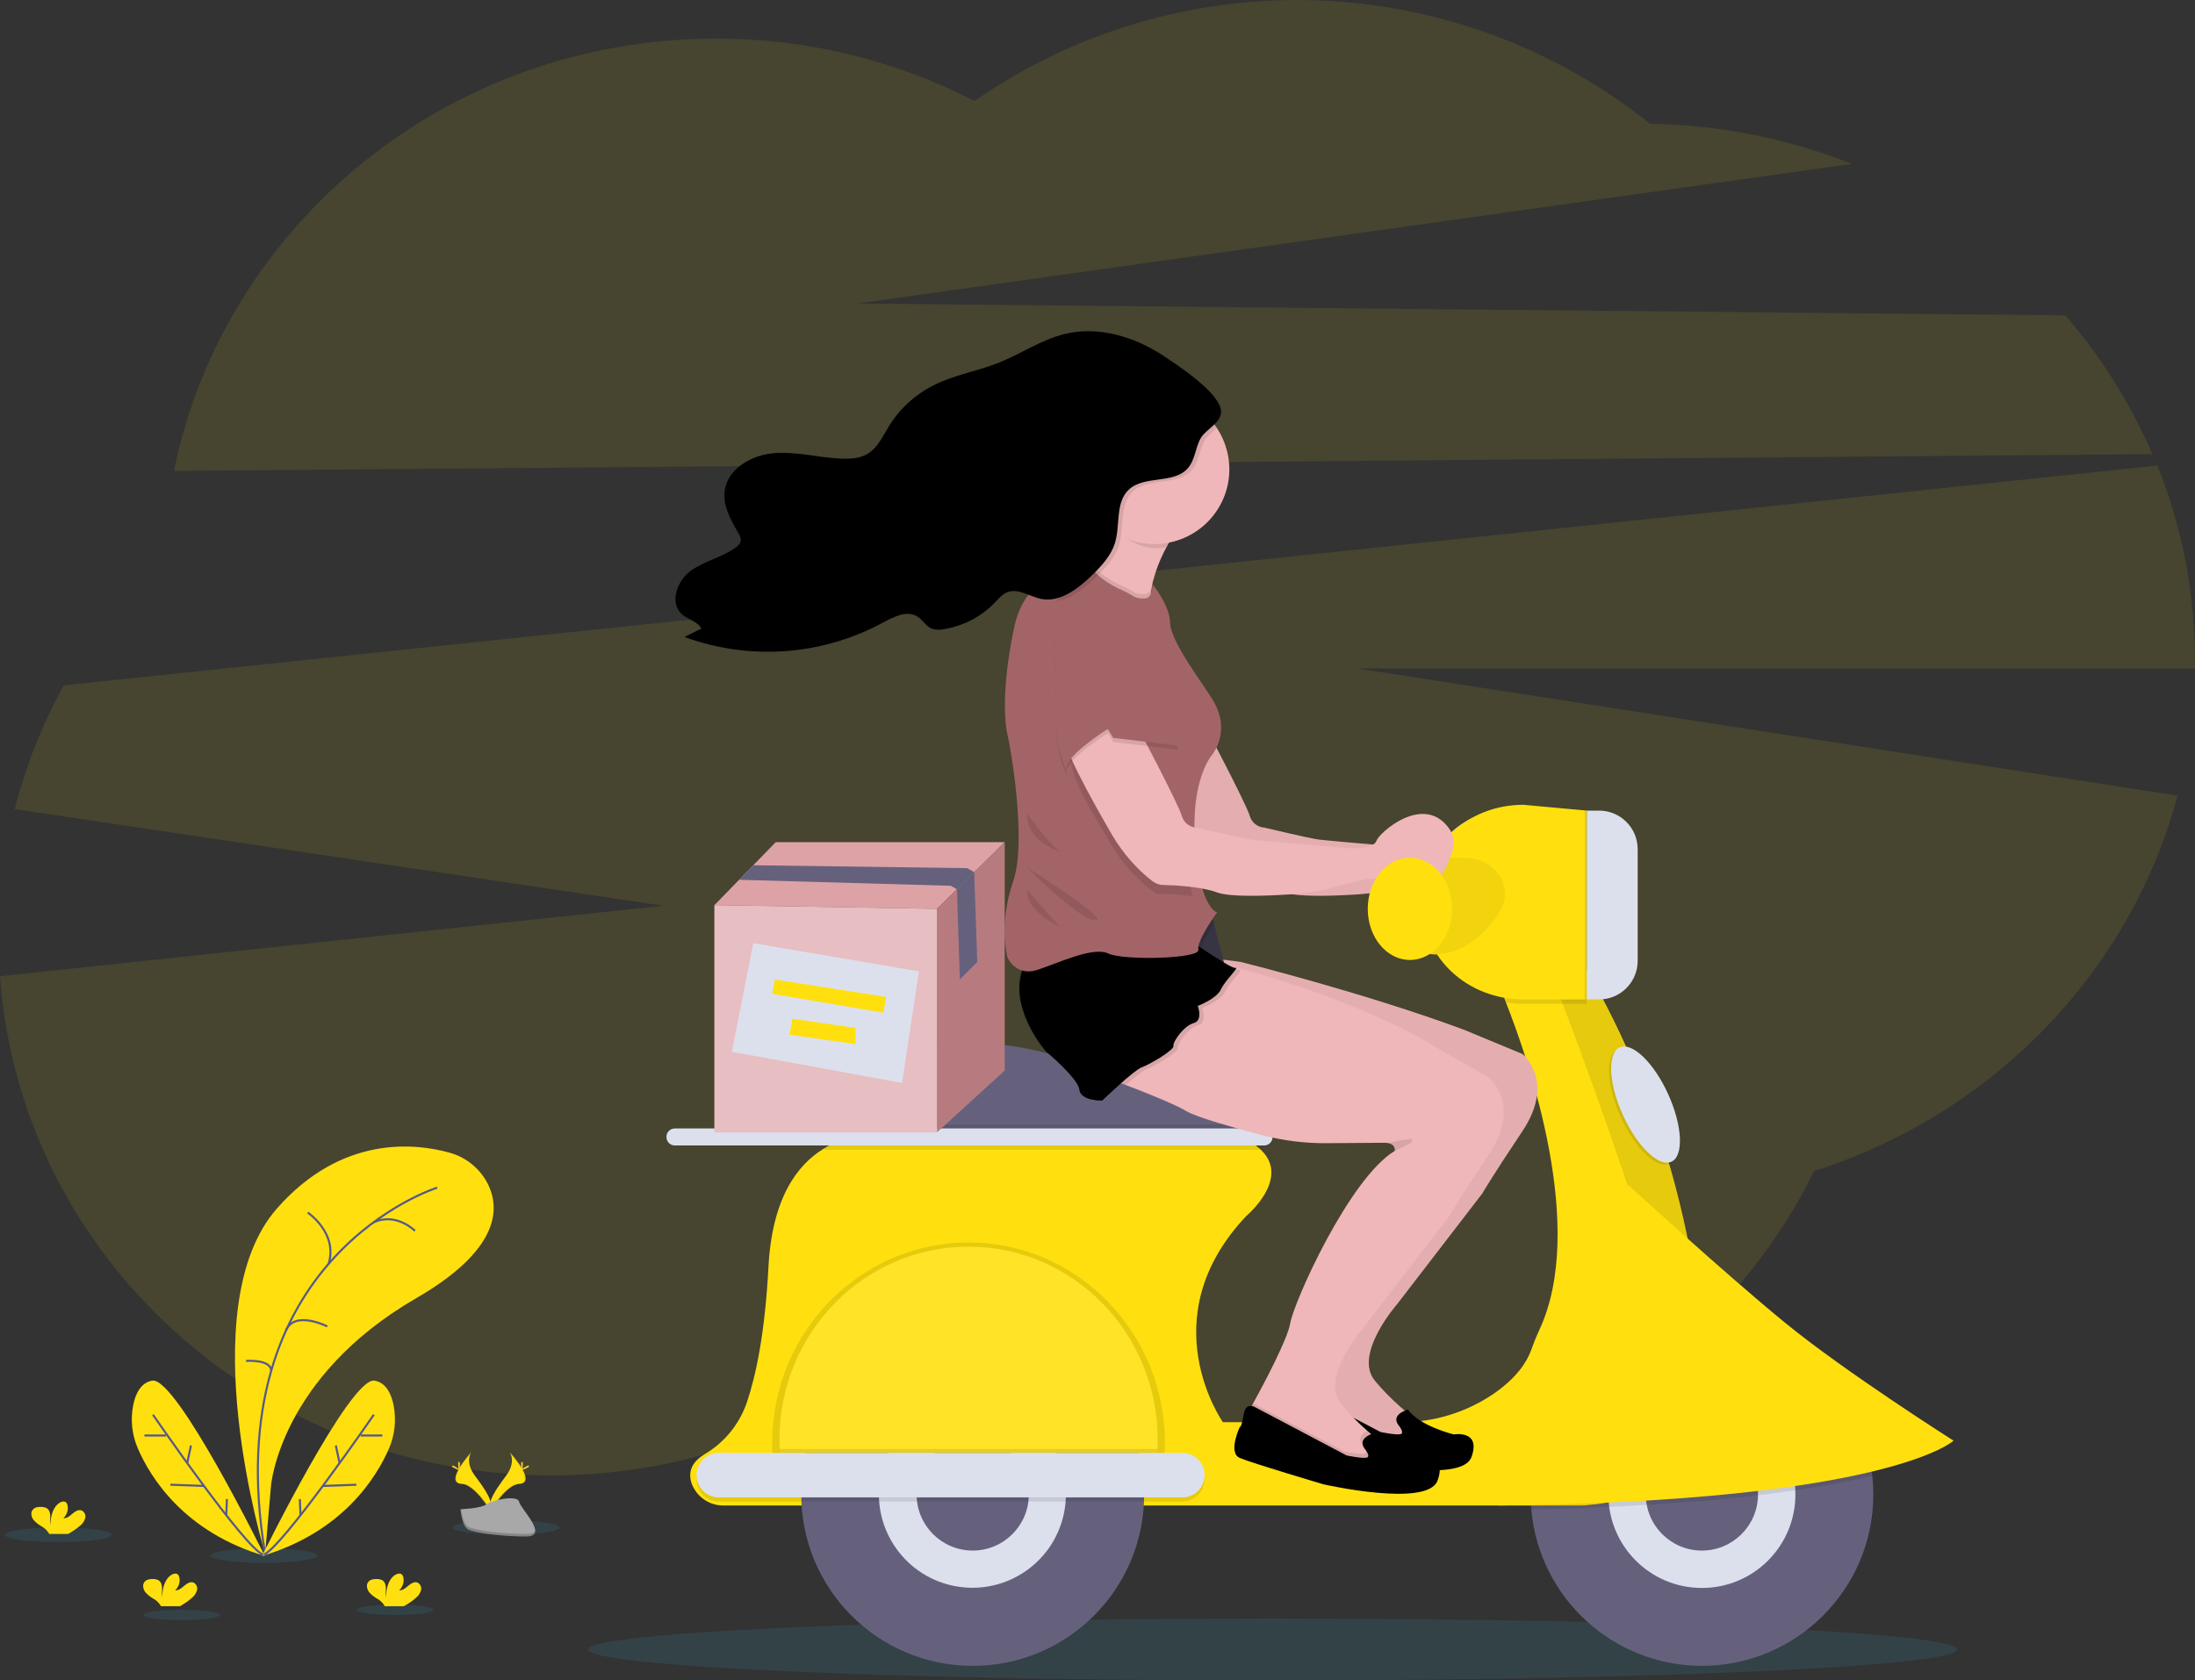 <?xml version="1.0" encoding="utf-8"?>
<!-- Generator: Adobe Illustrator 24.1.3, SVG Export Plug-In . SVG Version: 6.00 Build 0)  -->
<svg version="1.1" id="_x37_6d98801-3a87-461e-b488-021b663cdcb4"
	 xmlns="http://www.w3.org/2000/svg" xmlns:xlink="http://www.w3.org/1999/xlink" x="0px" y="0px" viewBox="0 0 1056.3 808.9"
	 style="enable-background:new 0 0 1056.3 808.9;" xml:space="preserve">
<rect x="0" y="0" width="1056.3" height="808.9" fill="#333333" stroke="none"/>
<style type="text/css">
	.st0{opacity:0.1;fill:#FFE00E;enable-background:new    ;}
	.st1{opacity:0.1;fill:#34CCFF;enable-background:new    ;}
	.st2{fill:#FFE00E;}
	.st3{fill:none;stroke:#565987;stroke-miterlimit:10;}
	.st4{opacity:0.1;enable-background:new    ;}
	.st5{fill:#FFD037;}
	.st6{fill:#A8A8A8;}
	.st7{opacity:0.2;enable-background:new    ;}
	.st8{fill:#EFB7B9;}
	.st9{opacity:0.05;enable-background:new    ;}
	.st10{fill:none;}
	.st11{fill:#65617D;}
	.st12{fill:#DCE0ED;}
	.st13{opacity:0.1;fill:#FFFFFF;enable-background:new    ;}
	.st14{opacity:0.1;fill:#776603;enable-background:new    ;}
	.st15{fill:#444053;}
	.st16{fill:#A36468;}
	.st17{opacity:0.1;}
	.st18{fill:#DDA2A6;}
	.st19{fill:#B77B7F;}
	.st20{opacity:0.3;fill:#FFFFFF;enable-background:new    ;}
</style>
<path class="st0" d="M1035.8,218.6c-10.5-24.3-24.6-46.8-41.9-66.8l-581.3-5.7l478.6-67.2c-30.9-12.3-63.8-18.8-97.1-19.3
	c-94-75.2-226.2-79.6-325.1-11c-38.5-19.8-81.2-30.1-124.4-30c-129.2,0-236.8,89.5-260.9,208.1L1035.8,218.6z"/>
<path class="st0" d="M1056.3,318c0-32.2-6.1-64-18.1-93.9L30.7,329.9c-10.4,18.8-18.3,38.8-23.6,59.6l312,46.5L0,469.9
	c9.6,134.3,124.7,240.3,265.4,240.3c70.8,0,135.1-26.9,182.8-70.7c47.8,44.7,112.8,72.1,184.3,72.1c106.2,0,197.8-60.5,240.5-147.9
	c85.6-27.2,152.1-95.4,174.9-180.7l-394.5-61.2h403C1056.3,320.6,1056.3,319.3,1056.3,318z"/>
<ellipse class="st1" cx="28.1" cy="738.8" rx="25.8" ry="3.5"/>
<ellipse class="st1" cx="127" cy="748.8" rx="25.8" ry="3.5"/>
<ellipse class="st1" cx="243.5" cy="735.3" rx="25.8" ry="3.5"/>
<ellipse class="st1" cx="87.4" cy="777.4" rx="18.4" ry="2.5"/>
<ellipse class="st1" cx="190.1" cy="774.9" rx="18.4" ry="2.5"/>
<path class="st2" d="M127.6,748c0,0-36.2-118.7,5.7-166.3c31.3-35.6,66.9-31.3,82.8-26.9c8.3,2.2,15.3,8,19,15.8
	c5.6,12,4.6,31.5-34.8,54.3c-65.8,38.1-69.9,90.4-69.9,90.4L127.6,748z"/>
<path class="st3" d="M210.4,571.7c0,0-106.8,33.4-82.8,176.4"/>
<path class="st3" d="M148.1,583.7c0,0,14.7,9.9,10,24.8"/>
<path class="st3" d="M199.7,592.5c0,0-9-9.1-19.9-4.1"/>
<path class="st3" d="M157.5,638.5c0,0-15.8-8-19.9,2"/>
<path class="st3" d="M118.4,655.1c0,0,11.9-0.9,12.1,4.7"/>
<path class="st2" d="M126.1,749c0,0,42.4-86.3,54.1-84.4c5.5,0.9,8.1,6.3,9.2,11.8c1.4,7.1,0.6,14.5-2.3,21.1
	C181.1,711.2,164.9,737.5,126.1,749z"/>
<path class="st3" d="M179.9,681c0,0-44.5,64.6-53.1,67.4"/>
<line class="st3" x1="184" y1="691" x2="173.6" y2="691"/>
<line class="st3" x1="171.5" y1="714.7" x2="155.2" y2="715.3"/>
<line class="st3" x1="161.6" y1="695.8" x2="163.4" y2="704.2"/>
<line class="st3" x1="144.3" y1="721.6" x2="144.6" y2="729.3"/>
<path class="st2" d="M127.4,749c0,0-42.4-86.3-54.1-84.4c-5.5,0.9-8.1,6.3-9.2,11.8c-1.4,7.1-0.6,14.4,2.3,21
	C72.4,711.2,88.6,737.5,127.4,749z"/>
<path class="st3" d="M73.6,681c0,0,44.5,64.6,53.1,67.4"/>
<line class="st3" x1="69.5" y1="691" x2="79.9" y2="691"/>
<line class="st3" x1="82" y1="714.7" x2="98.3" y2="715.3"/>
<line class="st3" x1="91.9" y1="695.8" x2="90.1" y2="704.2"/>
<line class="st3" x1="109.2" y1="721.6" x2="108.9" y2="729.3"/>
<path class="st2" d="M200.2,769.1c1.2-0.9,2-2.2,2.4-3.6c0.4-1.5-0.3-3-1.7-3.7c-1.5-0.6-3.2,0.5-4.5,1.6s-2.7,2.3-4.3,2.1
	c1.7-1.6,2.5-3.9,2-6.2c-0.1-0.5-0.3-0.9-0.6-1.3c-0.9-0.9-2.4-0.5-3.5,0.2c-3.3,2.3-4.2,6.8-4.2,10.8c-0.2-1.5-0.2-3-0.1-4.4
	c0-1.5-0.4-3.1-1.7-3.9c-0.8-0.4-1.6-0.6-2.5-0.6c-1.5,0-3.1,0.1-4.1,1.2c-1.3,1.3-0.9,3.6,0.2,5.1c1.2,1.4,2.7,2.5,4.3,3.4
	c1.2,0.7,2.2,1.7,3,2.9c0.1,0.2,0.2,0.3,0.2,0.5h9.2C196.5,772,198.5,770.7,200.2,769.1z"/>
<path class="st2" d="M38.6,734.4c1.2-0.9,2-2.2,2.4-3.6c0.4-1.5-0.3-3-1.7-3.7c-1.6-0.6-3.2,0.5-4.5,1.6s-2.7,2.3-4.3,2.1
	c1.7-1.6,2.5-3.9,2-6.2c-0.1-0.5-0.3-0.9-0.6-1.3c-0.9-0.9-2.4-0.5-3.4,0.2c-3.3,2.3-4.2,6.8-4.2,10.8c-0.2-1.5-0.2-3-0.1-4.4
	c0-1.5-0.4-3.1-1.7-3.9c-0.8-0.4-1.7-0.6-2.5-0.6c-1.5-0.1-3.1,0.1-4.1,1.2c-1.3,1.3-0.9,3.6,0.2,5c1.2,1.4,2.7,2.5,4.3,3.4
	c1.2,0.7,2.2,1.7,3,2.9c0.1,0.2,0.2,0.3,0.2,0.5h9.2C34.9,737.2,36.8,735.9,38.6,734.4z"/>
<path class="st2" d="M92.4,769.1c1.2-0.9,2-2.2,2.4-3.6c0.4-1.5-0.3-3-1.7-3.7c-1.6-0.6-3.2,0.5-4.5,1.6s-2.7,2.3-4.3,2.1
	c1.7-1.6,2.5-3.9,2-6.2c-0.1-0.5-0.3-0.9-0.6-1.3c-0.9-0.9-2.4-0.5-3.4,0.2c-3.3,2.3-4.2,6.8-4.2,10.8c-0.2-1.5-0.2-3-0.1-4.4
	c0-1.5-0.4-3.1-1.7-3.9c-0.8-0.4-1.7-0.6-2.5-0.6c-1.5,0-3.1,0.1-4.1,1.2c-1.3,1.3-0.9,3.6,0.2,5.1c1.2,1.4,2.7,2.5,4.3,3.4
	c1.2,0.7,2.2,1.7,3,2.9c0.1,0.2,0.2,0.3,0.2,0.5h9.2C88.7,772,90.7,770.7,92.4,769.1z"/>
<path class="st2" d="M245.2,698.9c0,0,3.5,4.5-1.6,11.4s-9.2,12.6-7.5,16.9c0,0,7.6-12.7,13.8-12.9C256.1,714,252,706.5,245.2,698.9
	z"/>
<path class="st4" d="M245.2,698.9c0.3,0.4,0.5,0.9,0.7,1.4c6.1,7.1,9.3,13.8,3.5,13.9c-5.4,0.2-11.9,9.9-13.5,12.3
	c0,0.2,0.1,0.4,0.2,0.6c0,0,7.6-12.7,13.8-12.9C256.1,714,252,706.5,245.2,698.9z"/>
<path class="st5" d="M251.6,704.7c0,1.6-0.2,2.9-0.4,2.9s-0.4-1.3-0.4-2.9s0.2-0.8,0.5-0.8S251.6,703.1,251.6,704.7z"/>
<path class="st5" d="M253.8,706.5c-1.4,0.8-2.6,1.2-2.7,1s0.9-1,2.3-1.7s0.8-0.2,1,0S255.2,705.8,253.8,706.5z"/>
<path class="st2" d="M226.9,698.9c0,0-3.5,4.5,1.6,11.4s9.2,12.6,7.5,16.9c0,0-7.6-12.7-13.8-12.9S220.1,706.5,226.9,698.9z"/>
<path class="st4" d="M226.9,698.9c-0.3,0.4-0.5,0.9-0.7,1.4c-6.1,7.1-9.3,13.8-3.5,13.9c5.4,0.2,11.9,9.9,13.5,12.3
	c-0.1,0.2-0.1,0.4-0.2,0.6c0,0-7.6-12.7-13.8-12.9S220.1,706.5,226.9,698.9z"/>
<path class="st5" d="M220.5,704.7c0,1.6,0.2,2.9,0.4,2.9s0.4-1.3,0.4-2.9s-0.2-0.8-0.4-0.8S220.5,703.1,220.5,704.7z"/>
<path class="st5" d="M218.3,706.5c1.4,0.8,2.6,1.2,2.7,1s-1-1-2.3-1.7s-0.9-0.2-1,0S216.9,705.8,218.3,706.5z"/>
<path class="st6" d="M221.6,726.5c0,0,9.7-0.3,12.6-2.4s14.9-4.6,15.6-1.2s14.5,16.6,3.6,16.7c-10.9,0.1-25.4-1.7-28.3-3.5
	S221.6,726.5,221.6,726.5z"/>
<path class="st7" d="M253.6,738.4c-10.9,0.1-25.4-1.7-28.3-3.5c-2.2-1.3-3.1-6.2-3.4-8.4h-0.3c0,0,0.6,7.8,3.5,9.6
	s17.4,3.6,28.3,3.5c3.2,0,4.2-1.2,4.2-2.8C257.1,737.8,255.9,738.4,253.6,738.4z"/>
<ellipse class="st1" cx="612.4" cy="794" rx="329.4" ry="14.9"/>
<path class="st8" d="M578.8,347.3c0,0,21,39.7,22.6,45.4c0.9,3.2,3.7,5.5,7.1,5.7c0,0,20.9,5,25.9,5.7s48.3,4.3,48.3,4.3
	s11,0.3,12.3-3.7c1.2-3.7,22.5-22.9,34.8-6.1c2.3,3.1,3,7.2,1.8,10.9c-2.3,7.2-6.9,18.6-11.9,11.5c-7-10-15.1-7.2-15.1-1.9
	s-11.2,3.4-14.9,4.1c-2,0.4-8.9,2.2-14.8,3.8c-6.9,1.9-14,3-21.1,3.5c-11.8,0.8-29.2,1.4-35.4-0.9c-7.5-2.8-20.4-3.5-26-3.6
	c-1.8,0-3.6-0.7-5.1-1.8c-7.7-6-14.2-13.5-19.3-21.9c-8.7-15-26.5-46.1-25.3-55.1S578.8,347.3,578.8,347.3z"/>
<path class="st9" d="M578.8,347.3c0,0,21,39.7,22.6,45.4c0.9,3.2,3.7,5.5,7.1,5.7c0,0,20.9,5,25.9,5.7s48.3,4.3,48.3,4.3
	s11,0.3,12.3-3.7c1.2-3.7,22.5-22.9,34.8-6.1c2.3,3.1,3,7.2,1.8,10.9c-2.3,7.2-6.9,18.6-11.9,11.5c-7-10-15.1-7.2-15.1-1.9
	s-11.2,3.4-14.9,4.1c-2,0.4-8.9,2.2-14.8,3.8c-6.9,1.9-14,3-21.1,3.5c-11.8,0.8-29.2,1.4-35.4-0.9c-7.5-2.8-20.4-3.5-26-3.6
	c-1.8,0-3.6-0.7-5.1-1.8c-7.7-6-14.2-13.5-19.3-21.9c-8.7-15-26.5-46.1-25.3-55.1S578.8,347.3,578.8,347.3z"/>
<path class="st10" d="M819.7,647.5c-9.5,10.3-16.5,14.4-16.2,3.5c1-33-57-182.2-57-182.2l17.2-1.3
	C801.1,531.9,815.1,598.3,819.7,647.5z"/>
<path class="st11" d="M901.5,719.5c-0.1,45.6-37.1,82.4-82.6,82.4c-42.7-0.1-78.3-32.8-82-75.4c-0.1-1.3-0.2-2.7-0.3-4v-0.1
	c0-1-0.1-2-0.1-3c0-45.6,36.9-82.5,82.5-82.5S901.5,673.8,901.5,719.5L901.5,719.5z"/>
<circle class="st12" cx="819" cy="719.4" r="45"/>
<circle class="st11" cx="819" cy="719.4" r="27"/>
<path class="st11" d="M602.4,562.7l-198.7,4v-29.3c1.8-23.6,26-31.8,48-34.4c17.2-2,34.6-0.6,51.3,3.8c42.2,11.2,69,13.3,82.2,13.5
	c6,0.1,11.1,4.4,12.2,10.3c0.6,3.3,1.3,7,1.8,10.6c0.4,2.8,0.9,5.6,1.2,8.2C601.7,556.9,602.4,562.7,602.4,562.7z"/>
<path class="st2" d="M760.9,724.7H348.2c-6.5,0.1-12.4-3.8-15-9.7c-3.1-7.4,1.2-12.2,5.9-15c9.5-5.6,16.7-14.4,20.3-24.9
	c4.4-13,8.7-33.3,10.4-65.1c1.7-32.9,13.6-49.1,26.5-57l0,0c16.6-10.2,34.8-6.3,34.8-6.3l167.3,1.3c3,1.4,5.7,3.1,8.2,5.3
	c14.9,13.9-6.8,32-6.8,32c-46.7,49.3-11.3,99.3-11.3,99.3H674c16,0.1,31.6-4.7,44.8-13.7c11.6-8,16-15.7,17.8-20.4
	c1.3-3.6,2.7-7.2,4.3-10.6c22.5-48.7-4.6-128-16.3-157.6c-2.9-7.4-4.8-11.7-4.8-11.7l26.8-2l17-1.3h0.2c37.4,64.5,51.3,130.9,56,180
	c0.4,4.6,0.8,9.1,1.1,13.4c2.1,33.1-22.9,61.6-56,63.7C763.5,724.7,762.2,724.7,760.9,724.7z"/>
<path class="st4" d="M600.6,549.5H403.7v-8.2h195.6C599.8,544,600.2,546.8,600.6,549.5z"/>
<path class="st4" d="M606.6,553.5H397.8c-0.5,0-1.1-0.1-1.6-0.3c16.6-10.2,34.8-6.3,34.8-6.3l167.3,1.3
	C601.4,549.5,604.1,551.3,606.6,553.5z"/>
<path class="st12" d="M324.8,543.2h283.5c2.3,0,4.1,1.8,4.1,4.1l0,0c0,2.3-1.8,4.1-4.1,4.1H324.8c-2.3,0-4.1-1.8-4.1-4.1l0,0
	C320.7,545,322.5,543.2,324.8,543.2z"/>
<path class="st4" d="M819.7,647.5c-9.5,10.3-16.5,14.4-16.2,3.5c1-33-57-182.2-57-182.2l17.2-1.3
	C801.1,531.9,815.1,598.3,819.7,647.5z"/>
<path class="st4" d="M901,710.4c-9.8,2.4-22,4.8-37,7c-5.6,0.8-11.6,1.6-18,2.4c-15.3,1.8-33.1,3.4-53.5,4.6
	c-5.8,0.3-11.8,0.7-18.1,1c-11.7,0.5-24.2,0.9-37.6,1.2l-0.3-4v-0.1c18.7-7.5,48-27.6,52.7-80c42.5-16.4,90.3,4.8,106.7,47.3
	C898.6,696.5,900.3,703.4,901,710.4L901,710.4z"/>
<path class="st2" d="M721.1,724.7c0,0,94.7-10.3,62.1-154.6c0,0,46.8,42.9,75.9,66.7s81,56.7,81,56.7S909.1,722.6,721.1,724.7z"/>
<path class="st0" d="M721.1,724.7c0,0,94.7-10.3,62.1-154.6c0,0,46.8,42.9,75.9,66.7s81,56.7,81,56.7S909.1,722.6,721.1,724.7z"/>
<circle class="st11" cx="468.1" cy="719.4" r="82.5"/>
<ellipse transform="matrix(0.16 -0.987 0.987 0.16 -316.992 1066.221)" class="st12" cx="468.1" cy="719.4" rx="45" ry="45"/>
<circle class="st11" cx="468.1" cy="719.4" r="27"/>
<path class="st4" d="M560.6,694.6c0-53.3-42.3-96.5-94.5-96.5s-94.5,43.2-94.5,96.5c0,2.3,0.1,4.5,0.2,6.7h188.5
	C560.5,699.1,560.6,696.9,560.6,694.6z"/>
<path class="st2" d="M557.1,693c0-51.3-40.7-92.9-91-92.9s-91,41.6-91,92.9c0,2.2,0.1,4.3,0.2,6.4h181.6
	C557,697.3,557.1,695.1,557.1,693z"/>
<path class="st13" d="M557.1,693c0,1.5,0,3-0.1,4.4c0,0.7-0.1,1.3-0.1,2H375.3c0-0.7-0.1-1.3-0.1-2c-0.1-1.5-0.1-3-0.1-4.4
	c0-51.3,40.7-92.9,91-92.9S557.1,641.7,557.1,693z"/>
<path class="st4" d="M557,697.5c0,0.7-0.1,1.3-0.1,2H375.3c0-0.7-0.1-1.3-0.1-2H557z"/>
<path class="st4" d="M345.9,701.4H569c5.9,0,10.7,4.8,10.7,10.7l0,0c0,5.9-4.8,10.7-10.7,10.7H345.9c-5.9,0-10.7-4.8-10.7-10.7l0,0
	C335.3,706.2,340,701.4,345.9,701.4z"/>
<path class="st12" d="M345.9,699.4H569c5.9,0,10.7,4.8,10.7,10.7l0,0c0,5.9-4.8,10.7-10.7,10.7H345.9c-5.9,0-10.7-4.8-10.7-10.7l0,0
	C335.3,704.2,340,699.4,345.9,699.4z"/>
<ellipse transform="matrix(0.911 -0.412 0.412 0.911 -149.264 373.215)" class="st4" cx="791.02" cy="532.82" rx="12" ry="30.2"/>
<ellipse transform="matrix(0.911 -0.412 0.412 0.911 -148.763 373.539)" class="st12" cx="792.02" cy="531.82" rx="12" ry="30.2"/>
<path class="st4" d="M763.6,467.5v15.7h-30.5c-2.8,0-5.7-0.2-8.5-0.7c-2.9-7.4-4.8-11.7-4.8-11.7l26.8-2L763.6,467.5z"/>
<path class="st2" d="M763.6,481.1h-30.5c-26.8,0-48.5-20-48.5-44.8v-4.1c0-24.7,21.7-44.8,48.5-44.8l30.5,2.8V481.1z"/>
<path class="st2" d="M713.3,413.9c0,0,18.3,9.8,7.8,26.3c0,0-12.9,21.1-33.1,19.1l-7.4-45.4C680.6,413.9,704.8,411.7,713.3,413.9z"
	/>
<path class="st14" d="M706.3,413c5.9,0.2,11.3,3.1,14.8,7.8c3.3,4.5,5.2,11.1-0.1,19.3c0,0-12.9,21.1-33.1,19.1l-7.4-45.4
	C680.6,413.9,695.8,412.5,706.3,413z"/>
<path class="st4" d="M762.6,390.2h5.9c10.3,0,18.6,8.3,18.6,18.6v53.7c0,10.3-8.3,18.6-18.6,18.6h-5.9l0,0V390.2L762.6,390.2z"/>
<path class="st12" d="M763.6,390.2h5.9c10.3,0,18.6,8.3,18.6,18.6v53.7c0,10.3-8.3,18.6-18.6,18.6h-5.9l0,0V390.2L763.6,390.2z"/>
<path class="st8" d="M547,506.9c0,0,4.7,1.7,11,4.1c10,3.8,24.1,9.5,29,12.5s23.2,8.1,36.8,11.7c10.1,2.6,20.6,3.9,31.1,3.8
	c10.6-0.1,23.5-0.2,27.1-0.2c0.6,0,1.2,0,1.9,0.1c3.7,0.6,3.6,3.1,3.5,3.7v0.1c-22,13.3-48.7,73-50.3,83
	c-1.3,7.5-12.2,28.3-17.7,38.2c-1.8,3.3-3,5.4-3,5.4l6.7,7.7l19.3,8.7l18.3,8c0,0,19.3,1,19.7,0s0.3-11.3,0.3-11.3
	c-2.4-1.5-4.6-3.2-6.7-5.1c-4.4-3.9-8.6-8.1-12.3-12.6c-10.7-12.7,10.7-37,10.7-37l41-53.3c0,0,3.3-6,19.3-30s0-37,0-37l-28.2-11.7
	C655.7,477.6,596.8,463,596.8,463l-0.8-0.1l-12.5-1.6L547,506.9z"/>
<path d="M672.9,685.9c0,0,3.5,4.1,0.9,4.5s-9.5-1.1-9.5-1.1l-43.6-23c0,0-4.8-3.4-5.9,3.3s-1.9,6-1.9,6s-5.8,12.4,0,14.9
	s40.3,12.7,40.3,12.7s50.1,11.4,54.9-1.8s-8.5-10.9-8.5-10.9s-16.5-4-22.1-12C677.4,678.6,669.2,680.8,672.9,685.9z"/>
<path class="st9" d="M732.7,507.6l-28.2-11.7C655.7,477.6,596.8,463,596.8,463l-0.8-0.1l-12.5-1.6L547,506.9c0,0,4.7,1.7,11,4.1
	c10,3.8,24.1,9.5,29,12.5s23.2,8.1,36.8,11.7c10.1,2.6,20.6,3.9,31.1,3.8c10.6-0.1,23.5-0.2,27.1-0.2c0.6,0,1.2,0,1.9,0.1
	c3.7,0.6,3.6,3.1,3.5,3.7v0.1c-22,13.3-48.7,73-50.3,83c-1.3,7.5-12.2,28.3-17.7,38.2l-0.7,1.3c-1.5-0.2-3.3,0.3-3.9,4.1
	c-1.1,6.6-1.9,6-1.9,6s-5.8,12.4,0,14.9s40.3,12.7,40.3,12.7s50.1,11.4,54.9-1.8s-8.5-10.9-8.5-10.9s-16.5-4-22.1-12
	c-0.5,0.1-1,0.3-1.5,0.5c-0.6-0.5-1.2-1-1.9-1.6c-4.4-3.9-8.6-8.1-12.3-12.6c-10.7-12.7,10.7-37,10.7-37l41-53.3c0,0,3.3-6,19.3-30
	S732.7,507.6,732.7,507.6z"/>
<path class="st8" d="M513.4,283.9l1.5,1.9l0.8,1.1l5.3,6.7c0,0,12.7,4.1,23.7,6.7c11.5,2.7,21.4,3.9,13.6-2.6
	c-4.9-4-5.2-10.8-3.4-18.1c1.5-5.6,3.6-11,6.4-16.1c0.4-0.8,0.8-1.5,1.2-2.2c2.5-4.6,5.2-9,8.2-13.3c-7.1-4.9-14.5-9.5-22.1-13.6
	c-9.2-4.7-16.7-6.8-11.9,2.6c3.1,6,2.1,12.7-0.8,19.2c-0.2,0.5-0.5,1-0.7,1.5c-2.6,5-5.7,9.7-9.4,13.9
	C522,276,517.9,280.1,513.4,283.9z"/>
<polygon class="st15" points="576.8,436.2 583.6,442.4 590.1,467.6 579.2,467.6 567.1,451.9 "/>
<polygon class="st4" points="567.1,451.9 574.4,461.4 579.2,467.6 590.1,467.6 589,463.3 584.2,445 583.6,442.4 576.8,436.2 
	567.5,451.3 "/>
<polygon class="st4" points="567.1,451.9 574.4,461.4 579.2,467.6 590.1,467.6 589,463.3 584.2,445 583.6,442.4 576.8,436.2 
	567.5,451.3 "/>
<path class="st8" d="M530.8,518.2c0,0,4.7,1.7,11,4.1c10,3.8,24.1,9.5,29,12.5s23.2,8.1,36.8,11.7c10.1,2.6,20.6,3.9,31.1,3.8
	c10.6-0.1,23.5-0.2,27.1-0.2c0.6,0,1.2,0,1.9,0.1c3.7,0.6,3.6,3.1,3.5,3.7v0.1c-22,13.3-48.7,73-50.3,83
	c-1.3,7.5-12.2,28.3-17.7,38.2c-1.8,3.3-3,5.4-3,5.4l6.7,7.7l19.3,8.7l18.3,8c0,0,19.3,1,19.7,0s0.3-11.3,0.3-11.3
	c-2.4-1.5-4.6-3.2-6.7-5.1c-4.4-3.9-8.6-8.1-12.3-12.6c-10.7-12.7,10.7-37,10.7-37l41-53.3c0,0,3.3-6,19.3-30s0-37,0-37L690.8,504
	c-40-24.3-96.3-38.3-96.3-38.3l-0.8-0.1l-12.5-1.6L530.8,518.2z"/>
<path class="st4" d="M600.1,680.9l6.7,7.7l19.3,8.7l18.3,8c0,0,19.3,1,19.7,0s0.3-11.3,0.3-11.3c-2.4-1.5-4.6-3.2-6.7-5.1
	c-2.1,1.1-4.4,3.2-2.2,6.4c0,0,3.5,4.1,0.9,4.5s-9.5-1.1-9.5-1.1l-43.6-23l-0.3-0.2C601.3,678.8,600.1,680.9,600.1,680.9z"/>
<path d="M656.6,697.2c0,0,3.5,4.1,0.9,4.5s-9.5-1.1-9.5-1.1l-43.6-23c0,0-4.8-3.4-5.9,3.3s-1.9,6-1.9,6s-5.8,12.4,0,14.9
	s40.3,12.7,40.3,12.7s50.1,11.4,54.9-1.8s-8.5-10.9-8.5-10.9s-16.5-4-22.1-12C661.1,689.9,653,692.1,656.6,697.2z"/>
<path class="st4" d="M533.4,253.6c5.8,4,14.6,10.3,22.1,10.3c1.9,0,3.9-0.2,5.8-0.5c2.8-5.4,5.9-10.6,9.4-15.5c0,0-44-30.7-34-11
	C540.1,243.4,536.8,246.7,533.4,253.6z"/>
<path class="st8" d="M519.6,225.9c0,12.2,6.2,23.6,16.4,30.2c1.1,0.7,2.3,1.4,3.5,2c17.8,8.9,39.4,1.6,48.3-16.1
	c8.9-17.8,1.6-39.4-16.1-48.3c-17.8-8.9-39.4-1.6-48.3,16.1C520.9,214.8,519.6,220.3,519.6,225.9L519.6,225.9z"/>
<path class="st4" d="M530.8,518.2c0,0,4.7,1.7,11,4.1c4-3.5,8-6.8,9.7-7.5c3.7-1.3,15.7-8.3,15.3-10.3s5-9.7,9.7-11s2-8.3,2-8.3
	s9-3.3,11.2-8s9.1-10.7,6.8-10.3c-1-0.2-2-0.5-2.8-1.1l-12.5-1.6L530.8,518.2z"/>
<path d="M503.4,506.2c0,0,15.3,12.7,16,18.3s11,5.3,11,5.3s15.3-14.7,19-16s15.7-8.3,15.3-10.3s5-9.7,9.7-11s2-8.3,2-8.3
	s9-3.3,11.2-8s9.1-10.7,6.8-10.3c-0.7,0.1-2.8-1-5.5-2.6c-3.3-2-7.5-4.7-10.9-7c-3.6-2.4-6.3-4.4-6.3-4.4s-1.6-0.3-4.3-0.7
	c-14.5-2.1-61.8-7.5-72.7,10c-1.5,2.3-2.6,4.8-3.3,7.5C486.6,487.3,503.4,506.2,503.4,506.2z"/>
<path class="st4" d="M519.5,465.8c0,0-15.7,8.8-21.5,8.8S519.5,465.8,519.5,465.8z"/>
<path class="st4" d="M529.9,472.6c0,0-23.3,7.8-23.3,14S504.4,470.1,529.9,472.6z"/>
<path class="st4" d="M585.8,437.3l-0.3,0.5C585.6,437.6,585.7,437.4,585.8,437.3z"/>
<path class="st4" d="M513.4,283.9l1.5,1.9l0.8,1.1l5.3,6.7c0,0,12.7,4.1,23.7,6.7c11.5,2.7,21.4,3.9,13.6-2.6
	c-4.9-4-5.2-10.8-3.4-18.1l-0.3-0.5c0,0,0.3,6.7-3.6,6.9c-5.4,0.2-5.5-1.6-10.4-3.7c-6.4-2.7-12.9-7.2-14.8-10.7
	C522,276,517.9,280.1,513.4,283.9z"/>
<path class="st4" d="M491.5,468.7c2.7,1.2,5.8,1.2,8.6,0.2c10.3-3.3,26.7-11.4,34.3-7.9c6.1,2.8,30.9,2.7,40,0.4
	c2.3-0.6,3.6-1.3,3.4-2.2c-0.1-1,0-2,0.3-2.9c1.1-3.4,3.9-8.1,6.1-11.4l-0.7-2.5l-6.8-6.2l-9.3,15c-14.5-2.1-61.8-7.5-72.7,10
	C493.3,463.5,492.2,466.1,491.5,468.7z"/>
<path class="st16" d="M484.8,460.9c0,0,4,9.3,14.3,6s26.7-11.4,34.3-7.9s44.3,2.5,43.3-1.8s9-18,9-18s-5.5-1-8.8-18.8
	c-0.5-2.6-1-5.6-1.3-8.9c-0.8-6.9-1-13.8-0.6-20.7c1.3-19.3,8.1-27.2,8.1-27.2s9.3-10.7,1.3-25.3c-4.2-7.7-21.1-29-21.3-38.5
	c-0.2-8.6-8.5-18.6-8.5-18.6s0.3,6.7-3.6,6.9c-5.4,0.2-5.5-1.6-10.4-3.7c-7.3-3.1-14.8-8.5-15.3-12.1c0,0-30.6-1.5-37.2,29.5
	s-4.3,48-3.3,51.7s9.7,51,2.7,71S484.8,460.9,484.8,460.9z"/>
<path class="st4" d="M534.6,406.5c5.5,9.3,12.9,17.4,21.7,23.7c5.9,0,11.7,0.4,17.5,1.2c-0.5-2.6-1-5.6-1.3-8.9
	c-0.8-6.9-1-13.8-0.6-20.7c-1.9-1-3.4-2.7-3.9-4.8c-1.7-5.7-16.5-32.7-16.5-32.7s-34.8-9-36,0S525.9,391.5,534.6,406.5z"/>
<path class="st8" d="M546.1,347.3c0,0,21,39.7,22.6,45.4c0.9,3.2,3.7,5.5,7.1,5.7c0,0,20.9,5,25.9,5.7s48.4,4.3,48.4,4.3
	s11,0.3,12.3-3.7c1.2-3.7,22.5-22.9,34.8-6.1c2.3,3.1,3,7.2,1.8,10.9c-2.3,7.2-6.9,18.6-11.9,11.5c-7-10-15.1-7.2-15.1-1.9
	s-11.2,3.4-14.9,4.1c-2,0.4-8.9,2.2-14.8,3.8c-6.9,1.9-14,3-21.2,3.5c-11.8,0.8-29.2,1.4-35.4-0.9c-7.4-2.8-20.4-3.5-26-3.6
	c-1.8,0-3.6-0.7-5.1-1.8c-7.7-6-14.2-13.5-19.2-21.9c-8.7-15-26.5-46.1-25.3-55.1S546.1,347.3,546.1,347.3z"/>
<path class="st4" d="M539.1,292.2c0,0,11.3,18.7,16.5,32s11.5,36.7,11.5,36.7l-31.3-3.7l-2.7-4.3c0,0-22.4,14-19.7,20
	c2.7,6-6-9-5.3-26s-2.4-47.3,0-54.7S531.8,286.6,539.1,292.2z"/>
<path class="st16" d="M508.1,344.9c-0.7,17,8,32,5.3,26s19.7-20,19.7-20l2.6,4.3l31.3,3.7c0,0-6.3-23.3-11.5-36.7
	c-3.1-7.5-6.7-14.9-10.7-22c-3.2-5.8-5.7-10-5.7-10c-4.3-3.3-13.5-5.3-20.8-4.8c-1.1,0.1-2.3,0.2-3.4,0.4c-3,0.6-5.4,1.7-6.5,3.5
	c-0.2,0.3-0.3,0.6-0.4,0.9C505.7,297.6,508.8,327.9,508.1,344.9z"/>
<path class="st4" d="M494.1,391.5c0,0,13.3,18.3,17.3,18.8C511.4,410.2,494.4,406.5,494.1,391.5z"/>
<path class="st4" d="M494.1,417.5c0,0,25,25.3,33,25.5S494.1,417.5,494.1,417.5z"/>
<path class="st4" d="M494.1,428c0,0,16,18.8,17,18.8C512.1,446.8,493.9,440.2,494.1,428z"/>
<path class="st4" d="M508.5,289.4c2.6-0.4,5.1-1.2,7.3-2.5c0.9-0.5,1.7-1,2.5-1.5c3.3-2.2,6.3-4.7,9.1-7.5
	c4.6-4.5,9.2-9.4,11.1-15.5c0.4-1.4,0.7-2.9,0.9-4.3c1.1-7.7,0.2-16.2,5.7-21.4c1-1,2.2-1.8,3.5-2.4c7.8-3.7,19.1-1.3,24.9-8
	c3.7-4.2,3.6-10.1,6.5-14.7c1.2-2,3.5-3.7,5.5-5.6c-10.9-16.6-33.2-21.2-49.9-10.3c-16.6,10.9-21.2,33.2-10.3,49.9
	c2.7,4.2,6.3,7.8,10.5,10.5c-0.2,0.5-0.5,1-0.7,1.5c-6.9,14-21.8,26.3-21.8,26.3l1.5,1.9C511.9,286.5,509.5,287.6,508.5,289.4z"/>
<path d="M571.6,225.4c-6.8,7.8-21,3.2-28.5,10.4c-6.5,6.2-3.9,17.1-6.6,25.7c-1.9,6.1-6.5,11-11.1,15.5
	c-6.7,6.5-15.3,13.1-24.4,11.3c-5.4-1.1-10.8-5.2-16-3.3c-2.6,0.9-4.5,3.2-6.4,5.2c-6.6,6.8-15.2,11.2-24.6,12.7
	c-1.8,0.4-3.8,0.3-5.6-0.3c-2.8-1.1-4.3-4.2-6.9-5.8c-5-3.2-11.4,0.1-16.6,2.9c-29.4,15.9-64.1,18.4-95.5,6.9l8.1-4
	c-1.7-3.5-6.4-4.3-9.3-6.9c-6.1-5.3-2.5-15.9,3.9-20.7s14.8-6.5,21.5-11.1c1.4-0.9,2.7-2.1,2.9-3.8c0-1.2-0.4-2.4-1.1-3.3
	c-3.6-6.3-7.5-13-6.7-20.2c1.2-11,13.2-17.8,24.3-18.5c11-0.8,22,2.5,33,2.7c4,0.1,8.2-0.3,11.6-2.4c4.8-2.9,7.2-8.4,10.1-13.1
	c5.2-8.5,12.6-15.3,21.5-19.8c10-5.1,21.3-6.8,31.7-11c10.6-4.3,20.3-11,31.4-13.7c16.1-4,33.4,1.2,47.3,10.3
	c6.7,4.4,28.1,18.3,28,27.2c-0.1,5.3-7,8.2-9.6,12.3C575.2,215.2,575.3,221.1,571.6,225.4z"/>
<g class="st17">
	<path d="M354.5,251.7c0.7,1,1.1,2.1,1.1,3.3c0,0.4-0.2,0.8-0.3,1.2c-2.9-5.2-6-10.7-6.5-16.5C350,244,352.3,247.9,354.5,251.7z"/>
	<path d="M327.3,290.7c3,2.6,7.6,3.3,9.3,6.9l-2.9,1.4c-1.9-0.9-3.8-2-5.5-3.3c-2.2-2-3.4-4.8-3.1-7.8
		C325.7,288.9,326.4,289.9,327.3,290.7z"/>
	<path d="M424,294.6c5.2-2.9,11.6-6.1,16.6-2.9c2.5,1.6,4.1,4.7,6.9,5.8c1.8,0.6,3.7,0.7,5.6,0.3c9.3-1.5,18-6,24.6-12.7
		c1.9-2,3.8-4.3,6.4-5.2c5.2-1.9,10.5,2.2,16,3.3c9.2,1.9,17.7-4.8,24.4-11.3c4.6-4.5,9.2-9.4,11.1-15.5c2.7-8.6,0.1-19.5,6.6-25.7
		c7.5-7.1,21.7-2.6,28.5-10.4c3.7-4.2,3.6-10.1,6.5-14.7c2.4-3.9,8.6-6.6,9.5-11.3c0.7,1.2,1.1,2.6,1.1,4c-0.1,5.3-7,8.2-9.6,12.3
		c-2.8,4.6-2.8,10.5-6.5,14.7c-6.8,7.8-21,3.2-28.5,10.4c-6.5,6.2-3.9,17.1-6.6,25.7c-1.9,6.1-6.5,11-11.1,15.5
		c-6.7,6.5-15.3,13.1-24.4,11.3c-5.4-1.1-10.8-5.2-16-3.3c-2.6,0.9-4.5,3.2-6.4,5.2c-6.6,6.8-15.2,11.2-24.6,12.7
		c-1.8,0.4-3.8,0.3-5.6-0.3c-2.8-1.1-4.3-4.2-6.9-5.8c-5-3.2-11.4,0.1-16.6,2.9c-29.4,15.9-64.1,18.4-95.5,6.9l5.6-2.8
		C364.8,312.6,396.8,309.4,424,294.6z"/>
</g>
<path class="st4" d="M671.1,554.1l8.4-4.1v-1.6c0-0.6-6.7,0.7-11.9,1.9C671.4,551,671.2,553.5,671.1,554.1z"/>
<ellipse class="st2" cx="678.5" cy="437.5" rx="20.3" ry="24.6"/>
<polygon class="st18" points="483.5,405.4 450.9,437.5 343.8,435.7 373.3,405.4 "/>
<polygon class="st19" points="483.5,515.3 483.5,405.4 450.9,437.5 450.9,545.1 "/>
<polygon class="st18" points="343.8,435.7 343.8,545.1 450.9,545.1 450.9,437.5 "/>
<polygon class="st20" points="343.8,435.7 343.8,545.1 450.9,545.1 450.9,437.5 "/>
<polygon class="st12" points="442.2,467.6 362.5,454 352.2,506.3 434.1,521.3 "/>
<polygon class="st2" points="426.5,479.9 372.9,471.5 371.6,478.4 425.1,487.5 "/>
<polygon class="st2" points="411.7,494.8 381.3,490.4 379.9,498.1 411.7,502.6 "/>
<polygon class="st11" points="470.3,463.1 468.8,419.8 460.5,428.1 461.9,471.5 "/>
<polygon class="st11" points="362.5,416.5 465.4,417.9 468.8,419.8 460.5,428.1 457.6,426.4 355.7,423.5 "/>
</svg>
